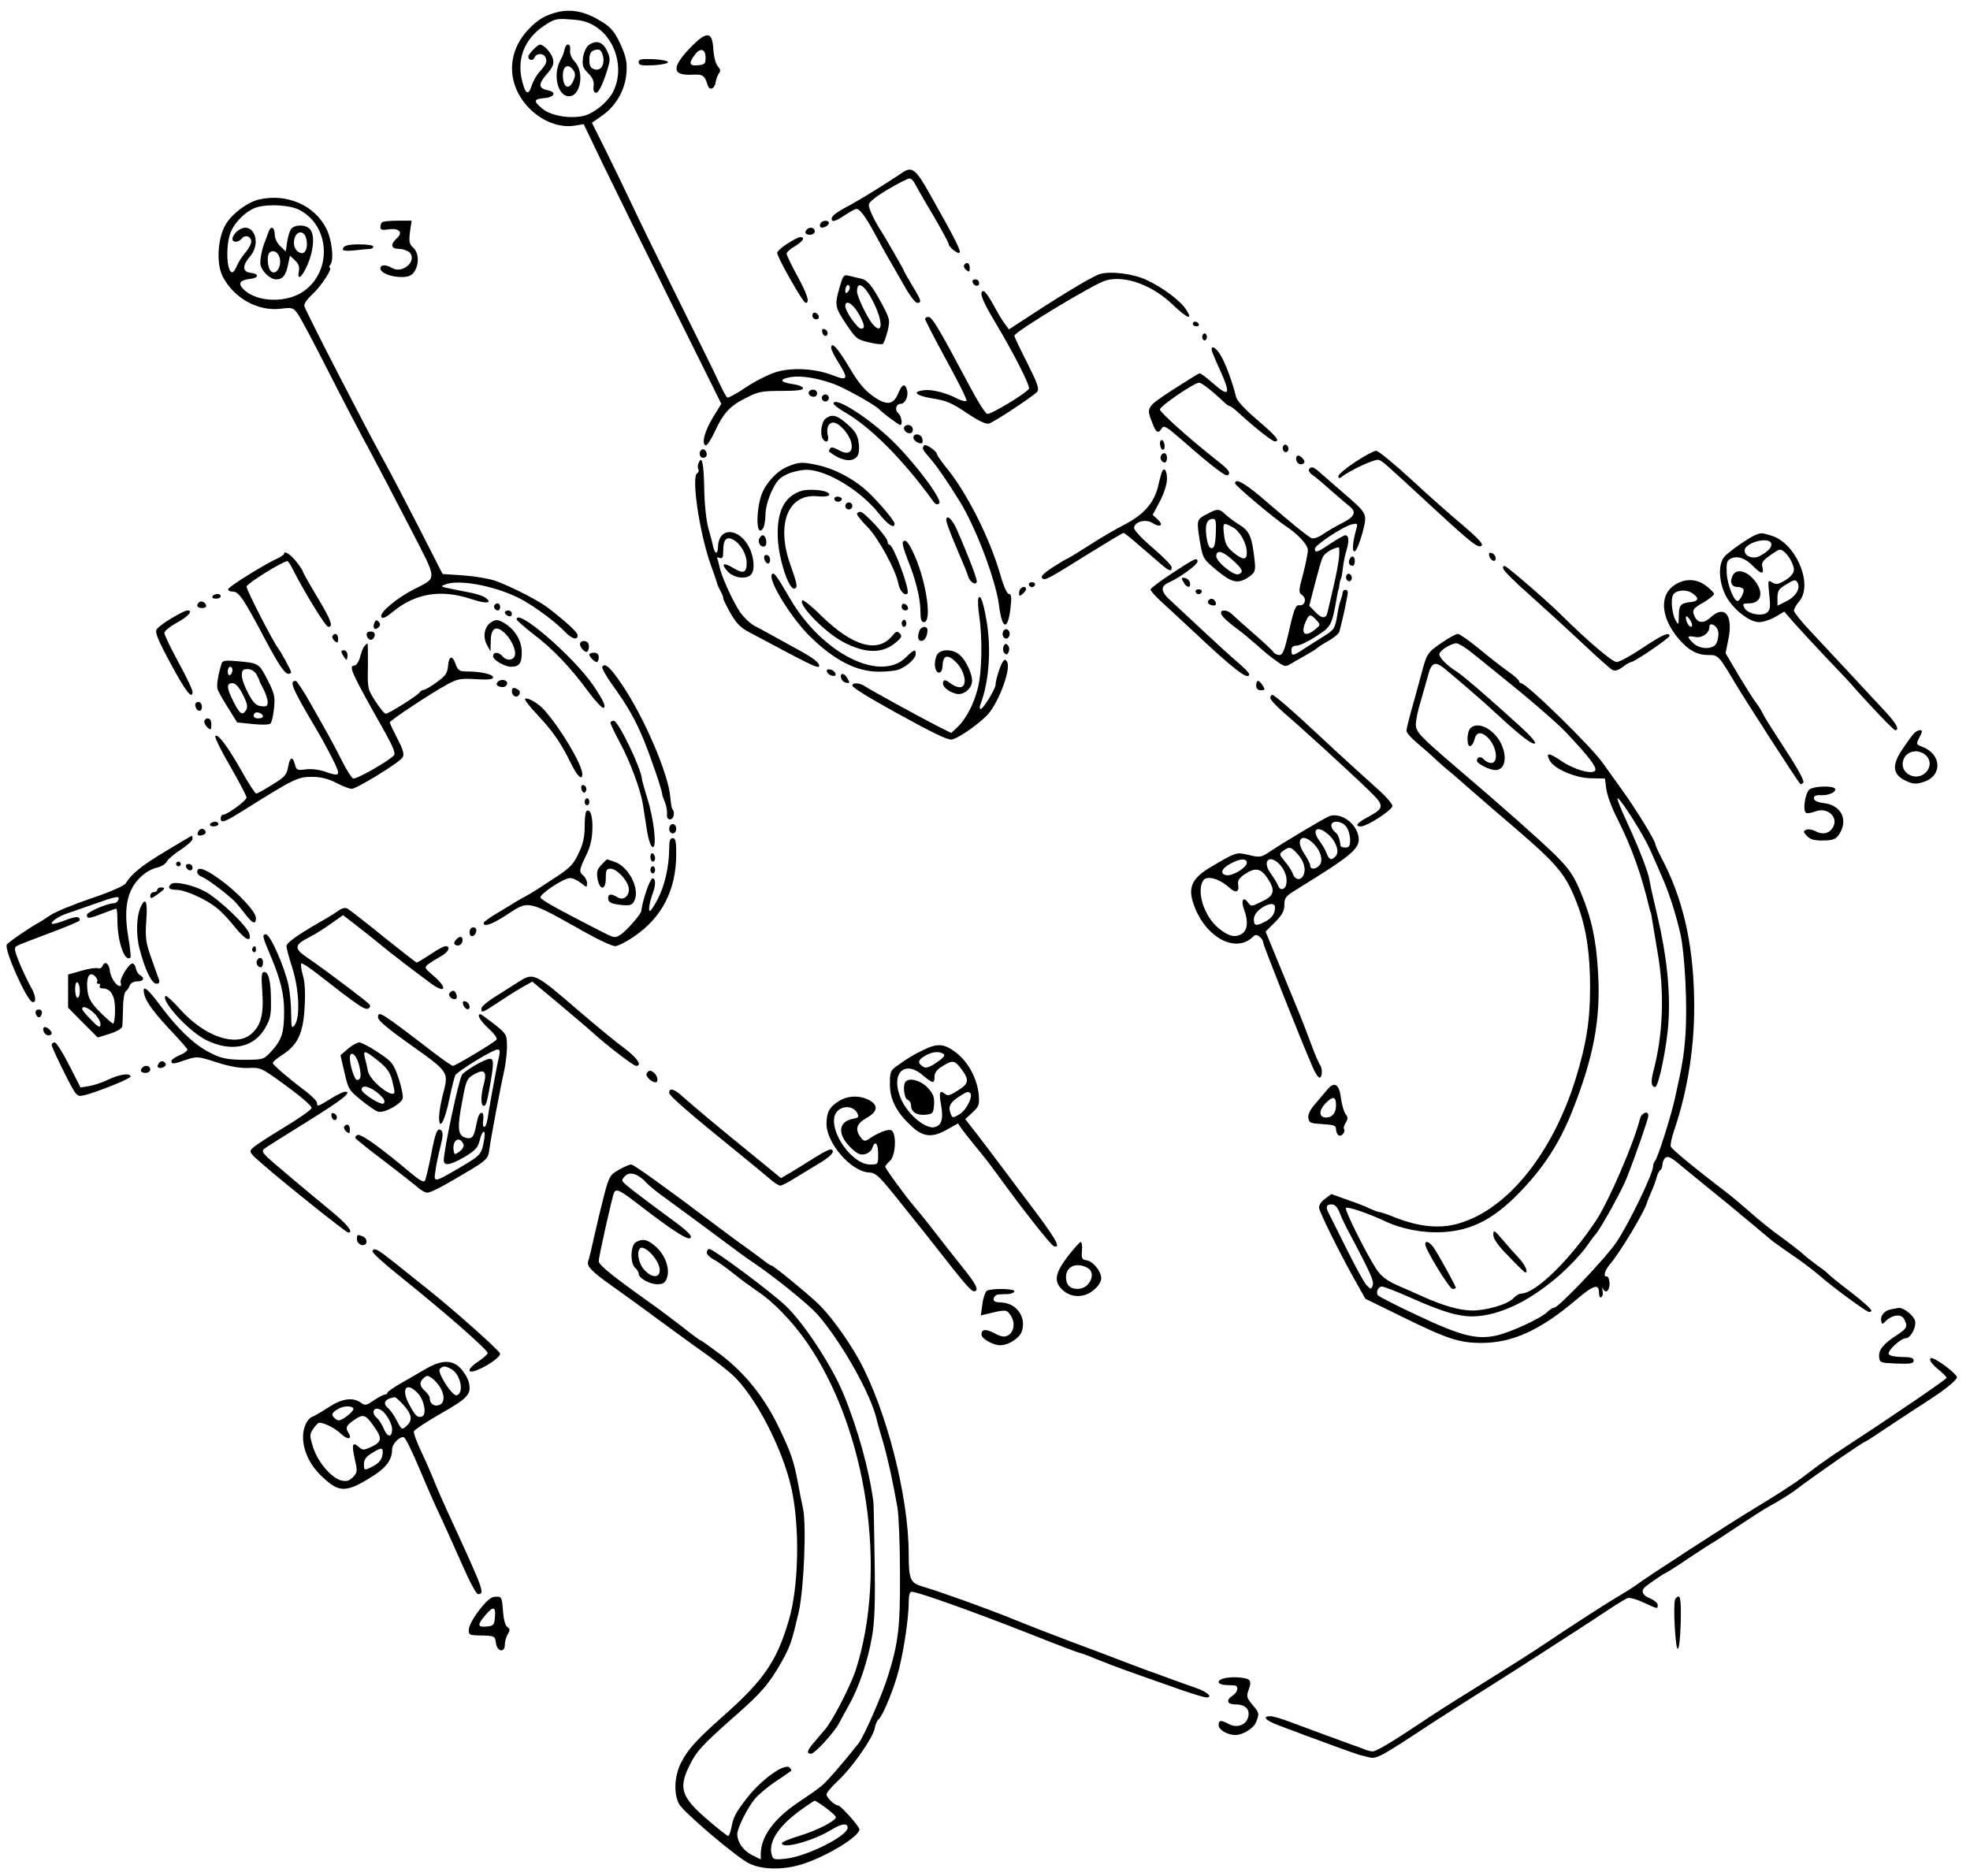 <?xml version="1.0" standalone="no"?>
<!DOCTYPE svg PUBLIC "-//W3C//DTD SVG 20010904//EN"
 "http://www.w3.org/TR/2001/REC-SVG-20010904/DTD/svg10.dtd">
<svg version="1.0" xmlns="http://www.w3.org/2000/svg"
 width="839pt" height="799pt" viewBox="0 0 839 799"
 preserveAspectRatio="xMidYMid meet">
<g transform="translate(0,799) scale(0.1,-0.1)"
fill="#000000" stroke="none">
<path d="M2377 7939 c-54 -13 -87 -32 -128 -76 -94 -100 -91 -240 9 -338 53
-53 129 -81 190 -70 l38 6 83 -173 c46 -95 178 -363 293 -595 l210 -423 -35
-57 c-36 -59 -50 -113 -32 -120 6 -2 23 24 38 56 37 81 65 112 134 146 52 27
68 30 151 30 63 0 92 3 92 11 0 7 -20 15 -45 18 -55 9 -58 21 -6 30 43 7 112
-4 181 -29 47 -17 178 -90 195 -109 14 -15 82 -66 89 -66 12 0 5 38 -8 50 -17
13 -10 40 10 40 19 0 34 33 27 58 -8 31 -21 27 -37 -12 -21 -51 -49 -55 -107
-14 -37 26 -63 57 -102 123 -50 84 -77 113 -77 83 0 -8 14 -35 30 -61 45 -71
41 -81 -22 -56 -75 29 -171 35 -240 15 -31 -9 -90 -38 -130 -65 -40 -27 -76
-47 -81 -44 -4 2 -21 34 -38 71 -17 37 -95 195 -173 352 -78 157 -168 341
-200 410 -33 69 -83 173 -112 231 l-53 106 44 31 c59 41 98 110 103 182 3 46
-1 67 -25 121 -25 53 -39 71 -79 96 -66 42 -126 56 -187 42z m164 -65 c81 -55
115 -173 75 -265 -21 -50 -89 -106 -137 -114 -61 -11 -136 4 -169 32 -39 32
-38 41 7 45 46 4 55 26 14 34 -39 8 -39 27 0 71 24 28 29 41 24 62 -6 25 -38
61 -56 61 -10 0 -49 -41 -49 -51 0 -16 20 -20 26 -5 8 21 40 21 48 0 7 -18 2
-29 -28 -62 -11 -13 -25 -37 -31 -55 -14 -45 -27 -40 -41 17 -24 94 9 179 91
235 47 31 54 33 116 28 52 -3 76 -11 110 -33z"/>
<path d="M2506 7797 c-9 -7 -20 -31 -23 -52 -4 -34 -1 -44 22 -67 19 -19 26
-35 23 -55 -2 -19 2 -28 11 -28 9 0 24 28 39 71 23 70 23 73 7 108 -19 39 -46
47 -79 23z m58 -33 c16 -42 -1 -79 -33 -69 -16 5 -21 14 -21 40 0 31 9 42 36
44 7 1 15 -6 18 -15z"/>
<path d="M2407 7788 c-2 -7 -5 -16 -6 -21 0 -4 -7 -20 -16 -37 -31 -61 -9
-150 38 -150 50 0 67 102 25 147 -14 15 -22 34 -20 49 4 25 -12 34 -21 12z
m37 -100 c7 -11 6 -24 -2 -42 -17 -37 -39 -33 -44 9 -6 52 21 71 46 33z"/>
<path d="M2941 7788 c-82 -85 -80 -121 8 -116 45 2 52 -3 65 -45 8 -25 30 -16
34 14 2 13 9 30 14 37 8 9 6 17 -5 30 -9 10 -17 40 -19 72 -4 77 -28 79 -97 8z
m64 -43 c0 -27 -4 -30 -32 -33 -37 -4 -41 8 -15 43 23 33 47 28 47 -10z"/>
<path d="M2720 7725 c0 -13 11 -15 63 -13 34 2 62 8 62 13 0 6 -28 11 -62 13
-52 2 -63 0 -63 -13z"/>
<path d="M3845 7256 c-71 -48 -173 -111 -222 -138 -69 -36 -88 -52 -79 -67 4
-6 23 1 50 20 24 16 48 29 53 29 15 0 37 -29 78 -104 21 -39 48 -88 61 -110
13 -23 43 -74 65 -113 22 -40 47 -73 55 -73 21 0 18 10 -21 74 -19 32 -35 60
-35 62 0 4 -83 148 -100 174 -26 40 -50 91 -50 107 0 12 29 35 81 66 44 26 86
47 92 47 7 0 17 -9 22 -20 6 -11 40 -72 78 -135 37 -63 67 -119 67 -124 0 -13
40 -45 47 -37 7 7 -26 71 -128 251 -58 104 -75 117 -114 91z"/>
<path d="M1102 7140 c-47 -11 -111 -58 -139 -103 -36 -58 -43 -168 -15 -224
48 -93 150 -150 248 -138 49 6 53 5 73 -23 11 -16 70 -126 129 -243 60 -118
139 -270 177 -339 37 -69 114 -217 172 -329 118 -229 117 -209 16 -261 -76
-39 -149 -101 -139 -118 5 -9 20 -2 50 23 96 78 203 96 331 54 65 -22 96 -19
62 5 -9 8 -45 19 -80 25 -118 23 -115 22 -92 31 62 26 233 -10 335 -68 62 -36
139 -94 174 -131 31 -33 56 -40 56 -17 0 12 -38 48 -122 114 -40 32 -155 91
-228 118 -25 9 -85 19 -135 23 l-90 6 -105 206 c-58 113 -124 239 -147 280
-71 128 -320 611 -336 653 -4 10 7 28 34 53 38 35 88 113 73 113 -4 0 -2 6 3
13 16 21 7 102 -16 151 -50 102 -170 154 -289 126z m173 -44 c138 -72 139
-279 3 -356 -77 -43 -195 -33 -244 21 -21 23 -11 36 31 41 38 4 39 22 3 26
-36 4 -37 30 -3 70 56 66 5 161 -57 105 -10 -9 -18 -22 -18 -30 0 -17 24 -17
40 1 14 18 40 10 40 -14 0 -9 -11 -30 -25 -46 -13 -15 -30 -41 -36 -56 -6 -15
-15 -28 -20 -28 -24 0 -29 117 -6 172 20 47 70 94 114 106 50 14 140 8 178
-12z"/>
<path d="M1240 7015 c-6 -8 -14 -33 -17 -55 l-6 -41 -23 22 c-14 13 -24 34
-24 51 0 31 -17 38 -26 11 -3 -10 -10 -27 -14 -38 -14 -33 -23 -79 -21 -100 4
-29 41 -65 67 -65 28 0 42 17 51 64 l8 37 21 -20 c15 -13 20 -27 17 -45 -9
-44 13 -29 37 27 26 60 31 126 11 150 -17 21 -64 22 -81 2z m64 -41 c9 -34 -2
-66 -21 -62 -24 5 -37 32 -29 61 9 36 42 36 50 1z m-115 -76 c16 -43 -18 -91
-40 -57 -10 17 -12 63 -2 72 13 14 34 6 42 -15z"/>
<path d="M1627 7043 c-4 -3 -7 -13 -7 -21 0 -11 8 -13 34 -9 46 7 64 -13 36
-38 -29 -26 -25 -45 9 -45 16 0 36 -7 45 -15 35 -36 -31 -94 -75 -66 -25 15
-49 14 -49 -2 0 -19 44 -37 90 -37 29 0 43 6 54 22 22 32 20 81 -4 103 -17 15
-19 26 -14 67 l7 48 -60 0 c-33 0 -63 -3 -66 -7z"/>
<path d="M3495 7039 c-4 -6 -4 -13 -1 -16 8 -8 36 5 36 17 0 13 -27 13 -35 -1z"/>
<path d="M3437 7013 c-13 -12 -7 -23 13 -23 11 0 20 7 20 15 0 15 -21 21 -33
8z"/>
<path d="M3353 6952 c-24 -15 -43 -33 -43 -39 0 -19 110 -213 121 -213 19 0 8
35 -36 116 -25 45 -45 88 -45 94 0 6 16 20 35 31 35 21 46 39 23 39 -7 0 -32
-13 -55 -28z"/>
<path d="M1473 6943 c-7 -2 -13 -9 -13 -15 0 -6 19 -8 53 -4 28 3 58 6 65 6 6
0 12 5 12 10 0 10 -94 13 -117 3z"/>
<path d="M4106 6861 c-3 -5 1 -14 9 -21 13 -10 15 -9 15 9 0 21 -14 28 -24 12z"/>
<path d="M4685 6823 c-26 -7 -144 -77 -279 -165 l-109 -71 -18 24 c-10 13 -32
50 -49 82 -17 31 -35 57 -41 57 -21 0 -6 -41 45 -125 82 -137 155 -280 148
-291 -15 -22 -166 -112 -178 -107 -8 3 -40 53 -71 112 -133 250 -163 301 -179
301 -8 0 -14 -4 -14 -9 0 -5 41 -84 91 -176 50 -91 89 -169 85 -172 -4 -4 -21
0 -39 9 -47 25 -108 40 -141 36 -54 -6 -37 -23 35 -35 58 -9 83 -19 146 -62
52 -35 83 -49 95 -45 25 8 189 117 205 135 10 12 2 35 -42 123 -30 59 -55 111
-55 116 0 16 343 224 391 236 83 22 198 -21 286 -106 59 -56 85 -66 56 -21
-24 39 -100 96 -171 129 -56 26 -151 38 -197 25z"/>
<path d="M3576 6767 c-22 -77 -21 -84 28 -158 41 -61 47 -66 96 -77 28 -7 55
-10 60 -7 4 3 13 27 20 54 11 48 11 51 -26 120 -41 76 -60 99 -90 105 -11 2
-31 7 -46 11 -25 6 -27 4 -42 -48z m35 -20 c-8 -8 -11 -7 -11 4 0 20 13 34 18
19 3 -7 -1 -17 -7 -23z m113 -53 c38 -79 34 -132 -6 -86 -23 25 -68 119 -68
140 0 52 36 26 74 -54z m-69 -37 c28 -49 31 -67 12 -67 -15 0 -67 74 -67 96 0
29 30 13 55 -29z"/>
<path d="M4142 6788 c6 -18 28 -21 28 -4 0 9 -7 16 -16 16 -9 0 -14 -5 -12
-12z"/>
<path d="M3460 6646 c0 -9 7 -16 16 -16 17 0 14 22 -4 28 -7 2 -12 -3 -12 -12z"/>
<path d="M5080 6610 c0 -5 7 -10 16 -10 8 0 12 5 9 10 -3 6 -10 10 -16 10 -5
0 -9 -4 -9 -10z"/>
<path d="M3502 6576 c1 -10 8 -17 13 -17 15 1 12 24 -3 29 -9 3 -13 -2 -10
-12z"/>
<path d="M5120 6555 c0 -8 5 -15 10 -15 6 0 10 7 10 15 0 8 -4 15 -10 15 -5 0
-10 -7 -10 -15z"/>
<path d="M5160 6501 c0 -5 13 -37 29 -72 56 -122 50 -136 -26 -69 -25 22 -49
40 -53 40 -5 0 -56 -32 -115 -70 -117 -77 -115 -74 -83 -152 12 -32 23 -35 36
-12 8 14 21 6 82 -47 139 -122 192 -161 200 -153 12 12 4 23 -55 69 -116 92
-235 199 -235 211 0 14 146 114 167 114 11 0 59 -38 105 -82 10 -10 21 -18 26
-18 4 0 23 -15 42 -33 65 -59 138 -117 149 -117 25 0 6 23 -74 91 -53 45 -88
83 -91 99 -14 59 -45 144 -65 176 -19 32 -39 45 -39 25z"/>
<path d="M3447 6324 c-9 -10 2 -24 19 -24 8 0 14 7 14 15 0 15 -21 21 -33 9z"/>
<path d="M3500 6295 c0 -8 7 -15 15 -15 8 0 15 7 15 15 0 8 -7 15 -15 15 -8 0
-15 -7 -15 -15z"/>
<path d="M3550 6271 c0 -5 21 -21 48 -37 110 -63 250 -204 374 -376 12 -17 19
-20 28 -12 16 16 -119 193 -217 283 -102 94 -233 174 -233 142z"/>
<path d="M3516 6207 c-17 -13 -25 -65 -12 -86 13 -21 28 -12 22 13 -8 32 2 56
23 56 25 0 70 -51 77 -88 8 -40 -16 -52 -56 -28 -20 11 -31 13 -35 5 -4 -5 -5
-12 -4 -13 52 -39 97 -47 119 -21 8 10 11 31 7 58 -4 33 -14 50 -48 80 -44 39
-65 45 -93 24z"/>
<path d="M3850 6166 c0 -17 27 -29 35 -16 4 6 3 15 0 20 -9 15 -35 12 -35 -4z"/>
<path d="M3890 6126 c0 -14 29 -31 38 -22 2 3 2 12 -1 21 -8 19 -37 20 -37 1z"/>
<path d="M4940 6101 c0 -11 5 -23 10 -26 6 -3 10 3 10 14 0 11 -4 23 -10 26
-5 3 -10 -3 -10 -14z"/>
<path d="M3936 6093 c-11 -11 -7 -19 24 -54 26 -29 76 -101 127 -184 69 -111
155 -338 168 -446 13 -103 38 -106 49 -6 5 44 3 57 -7 57 -8 0 -23 33 -37 83
-45 156 -144 352 -232 458 -21 26 -38 51 -38 55 -1 13 -46 44 -54 37z"/>
<path d="M5465 6090 c-4 -6 -3 -16 3 -22 6 -6 12 -6 17 2 4 6 3 16 -3 22 -6 6
-12 6 -17 -2z"/>
<path d="M2986 6073 c-12 -12 -6 -33 9 -33 8 0 15 6 15 14 0 17 -14 28 -24 19z"/>
<path d="M5773 6023 c-40 -26 -73 -54 -73 -61 0 -10 4 -11 13 -4 36 29 144 79
159 73 17 -6 18 -7 238 -210 165 -152 187 -168 201 -154 6 6 -21 35 -79 84
-49 41 -149 129 -222 197 -73 67 -140 122 -149 122 -9 0 -49 -21 -88 -47z"/>
<path d="M4945 6050 c-7 -12 2 -30 16 -30 5 0 9 9 9 20 0 21 -15 27 -25 10z"/>
<path d="M5520 6036 c0 -18 17 -29 30 -21 8 5 7 11 -1 21 -15 18 -29 18 -29 0z"/>
<path d="M2974 6015 c-3 -8 -3 -18 0 -24 4 -5 1 -13 -5 -17 -25 -15 9 -248 56
-384 15 -41 28 -79 29 -85 1 -5 8 -21 16 -35 7 -14 12 -26 10 -28 -1 -2 12
-30 30 -62 25 -44 43 -63 79 -82 25 -13 104 -55 175 -93 99 -52 127 -64 125
-50 -4 18 -32 37 -134 92 -27 15 -63 35 -80 44 -16 9 -45 25 -63 34 -18 10
-45 36 -61 59 -32 48 -80 155 -87 193 -3 15 -7 30 -10 35 -3 4 2 5 10 2 13 -5
16 1 16 27 0 51 13 66 43 50 31 -17 57 -62 57 -99 0 -42 -14 -47 -56 -22 -43
27 -56 19 -24 -15 26 -27 77 -34 98 -13 18 18 14 74 -7 116 -44 86 -131 88
-133 3 -1 -34 -13 -33 -21 1 -2 13 -12 49 -21 81 -9 35 -16 105 -17 173 -2
104 -10 138 -25 99z"/>
<path d="M3353 6002 c-46 -19 -96 -75 -112 -125 -24 -82 -18 -179 9 -137 5 8
10 34 10 58 0 26 11 66 26 99 21 44 34 59 68 74 22 10 59 18 81 18 84 0 229
-87 307 -185 39 -49 68 -68 68 -45 0 15 -86 114 -132 152 -57 47 -130 84 -196
98 -67 14 -78 14 -129 -7z"/>
<path d="M5575 5991 c-3 -5 3 -16 13 -23 11 -7 46 -36 78 -65 32 -28 69 -60
82 -70 31 -25 21 -45 -36 -73 -25 -13 -62 -34 -80 -47 -19 -13 -40 -19 -47
-15 -24 14 -78 58 -184 149 -95 83 -141 110 -141 84 0 -9 168 -150 216 -182
52 -34 94 -80 94 -102 0 -13 -9 -58 -20 -101 -20 -73 -20 -79 -4 -91 21 -15
11 -47 -13 -43 -14 2 -22 -15 -42 -104 -20 -88 -28 -108 -42 -108 -10 0 -22 6
-26 13 -4 7 -44 44 -88 82 -44 39 -86 76 -93 83 -16 14 -42 16 -42 2 0 -12 23
-35 71 -70 19 -14 54 -43 79 -65 25 -23 62 -54 84 -69 34 -25 41 -27 59 -16
11 7 41 24 66 38 25 14 48 28 51 32 3 3 24 17 47 30 24 13 45 31 47 39 11 37
36 153 36 167 0 17 -21 15 -22 -1 0 -6 -4 -19 -8 -31 -5 -11 -11 -38 -14 -60
-10 -61 -14 -67 -58 -94 -22 -14 -59 -37 -82 -52 -49 -33 -56 -34 -56 -8 0 14
7 20 23 20 12 0 50 18 83 40 65 42 66 44 89 175 2 11 4 21 5 23 2 1 3 10 4 20
1 9 4 22 7 27 3 6 6 25 8 44 2 19 8 52 15 75 13 43 11 66 -5 66 -5 0 -33 -16
-62 -35 -56 -38 -67 -42 -67 -22 0 15 119 94 156 103 25 6 27 5 21 -17 -17
-61 -20 -102 -7 -97 7 2 21 37 32 76 22 87 25 81 -87 178 -44 38 -89 77 -99
86 -22 20 -32 22 -41 9z m128 -373 c-2 -24 -13 -81 -24 -128 -11 -47 -22 -95
-25 -107 -6 -30 -25 -29 -54 2 l-24 25 24 93 c13 50 27 101 33 113 7 17 40 38
68 43 3 1 4 -18 2 -41z m-97 -269 c19 -21 18 -21 -5 -40 -44 -36 -64 -19 -39
36 14 30 19 31 44 4z"/>
<path d="M4946 5973 c-3 -10 -10 -36 -15 -59 -18 -68 -61 -116 -139 -157 -39
-20 -110 -61 -157 -92 -47 -30 -88 -55 -90 -55 -3 0 -30 -16 -61 -36 -37 -24
-53 -39 -46 -46 12 -12 18 -9 199 104 78 48 144 88 148 88 3 0 32 -22 63 -50
31 -27 73 -63 92 -79 39 -34 50 -38 50 -17 0 8 -36 44 -80 82 -44 37 -80 75
-80 85 0 26 49 40 77 22 33 -22 51 -11 24 14 l-22 20 31 58 c18 35 30 72 30
96 0 40 -15 53 -24 22z"/>
<path d="M3416 5900 c-77 -23 -110 -91 -103 -210 6 -90 48 -215 71 -207 14 5
12 17 -18 102 -62 173 -9 305 117 291 41 -4 62 4 40 17 -19 11 -81 14 -107 7z"/>
<path d="M3555 5870 c-8 -13 15 -24 27 -12 6 6 4 11 -6 15 -8 3 -18 2 -21 -3z"/>
<path d="M3600 5835 c0 -8 7 -15 15 -15 8 0 15 7 15 15 0 8 -7 15 -15 15 -8 0
-15 -7 -15 -15z"/>
<path d="M5138 5799 c-42 -22 -43 -23 -27 -120 12 -68 13 -70 73 -120 66 -54
91 -58 141 -22 20 16 23 24 18 68 -10 94 -21 122 -59 146 -20 12 -48 33 -62
45 -30 29 -36 29 -84 3z m40 -81 c-2 -48 -7 -63 -18 -63 -10 0 -17 16 -22 50
-7 51 2 75 29 75 11 0 13 -14 11 -62z m71 27 c31 -16 61 -69 61 -109 0 -33
-16 -33 -59 2 -26 23 -34 37 -38 75 -6 52 -4 53 36 32z m1 -141 c43 -39 48
-51 25 -60 -20 -8 -95 53 -95 77 0 29 26 23 70 -17z"/>
<path d="M3650 5800 c0 -5 20 -30 45 -55 47 -49 120 -183 131 -241 6 -31 27
-54 39 -42 12 12 -60 208 -77 208 -4 0 -8 6 -8 13 0 19 -99 127 -116 127 -8 0
-14 -4 -14 -10z"/>
<path d="M4030 5774 c0 -9 20 -62 44 -118 24 -55 47 -111 50 -123 8 -25 36
-39 36 -18 0 14 -44 127 -86 222 -20 44 -44 64 -44 37z"/>
<path d="M7480 5713 c-27 -10 -114 -70 -135 -93 -30 -33 -25 -115 9 -175 33
-55 98 -105 138 -105 16 0 47 10 68 22 l39 23 38 -44 c21 -24 81 -89 133 -144
52 -55 100 -105 105 -111 83 -95 189 -206 196 -206 20 0 7 26 -38 75 -84 91
-252 271 -323 347 -38 40 -69 79 -70 87 0 7 10 25 23 40 61 73 -16 251 -121
280 -40 12 -40 12 -62 4z m63 -37 c6 -15 -13 -36 -50 -55 -27 -14 -63 0 -63
24 0 33 102 61 113 31z m53 -34 c20 -14 44 -57 44 -78 0 -15 -12 -30 -36 -45
-31 -19 -40 -20 -56 -10 -19 12 -19 10 -13 -51 6 -52 4 -66 -9 -77 -22 -18
-83 -6 -96 19 -10 18 -7 20 18 20 57 0 66 52 19 104 -32 36 -72 44 -87 16 -15
-28 -6 -50 19 -50 11 0 22 -4 26 -10 6 -9 -15 -50 -25 -50 -16 0 -43 70 -46
116 -2 45 0 56 16 64 28 15 63 3 96 -31 34 -35 48 -37 40 -5 -5 19 1 28 32 50
40 28 42 29 58 18z m59 -133 c15 -23 -6 -59 -45 -79 l-40 -20 0 34 c0 28 6 38
33 54 38 24 44 25 52 11z"/>
<path d="M3233 5694 c-7 -18 11 -39 25 -30 12 7 4 46 -9 46 -6 0 -12 -7 -16
-16z"/>
<path d="M3845 5681 c-3 -6 6 -38 20 -73 35 -86 55 -167 55 -222 0 -34 4 -46
15 -46 35 0 11 169 -40 284 -25 56 -39 73 -50 57z"/>
<path d="M1210 5632 c0 -4 -12 -13 -27 -20 -52 -23 -207 -119 -211 -131 -2 -6
7 -11 20 -11 25 0 45 -29 138 -205 57 -107 83 -145 98 -145 6 0 12 3 12 6 0 8
-42 85 -56 104 -22 28 -134 247 -134 261 0 13 155 109 174 109 3 0 14 -16 23
-35 52 -102 140 -245 151 -245 23 0 12 29 -48 129 -33 55 -60 103 -60 106 0 4
-11 21 -26 40 -24 32 -54 52 -54 37z"/>
<path d="M6342 5623 c2 -9 9 -18 16 -21 18 -6 15 25 -4 32 -11 4 -14 1 -12
-11z"/>
<path d="M3257 5624 c-8 -8 3 -34 14 -34 11 0 12 27 0 34 -4 3 -11 3 -14 0z"/>
<path d="M5747 5606 c-6 -15 1 -26 15 -26 4 0 8 9 8 20 0 23 -15 27 -23 6z"/>
<path d="M4993 5549 c-51 -33 -93 -65 -93 -70 0 -5 21 -29 46 -52 26 -23 85
-79 133 -123 176 -166 241 -216 241 -185 0 5 -23 28 -51 52 -28 24 -93 83
-143 130 -50 47 -110 103 -133 124 -50 43 -54 67 -15 84 47 21 121 75 122 89
0 19 -10 15 -107 -49z"/>
<path d="M6402 5568 c1 -8 50 -57 108 -108 58 -52 158 -143 223 -204 65 -61
125 -115 133 -119 11 -6 25 -3 45 12 15 12 31 21 36 21 13 0 163 102 163 111
0 19 -29 6 -115 -51 -49 -33 -99 -60 -110 -60 -18 0 -122 88 -235 200 -57 57
-227 204 -241 209 -6 2 -9 -3 -7 -11z"/>
<path d="M3287 5543 c-16 -26 86 -191 167 -268 102 -99 196 -146 288 -146 35
0 75 4 88 10 36 15 70 47 70 65 0 23 -7 20 -41 -13 -109 -110 -357 15 -493
247 -60 103 -71 118 -79 105z"/>
<path d="M5735 5540 c-4 -6 -3 -16 3 -22 6 -6 12 -6 17 2 4 6 3 16 -3 22 -6 6
-12 6 -17 -2z"/>
<path d="M5040 5511 c13 -25 33 -28 28 -4 -2 10 -11 19 -21 21 -16 3 -17 1 -7
-17z"/>
<path d="M7133 5499 c-66 -42 -61 -135 12 -225 44 -53 81 -74 131 -74 43 0 43
-1 120 -130 46 -76 255 -401 271 -419 2 -3 8 0 13 5 6 6 -20 55 -75 139 -47
72 -91 141 -97 155 -7 14 -19 34 -28 45 -9 11 -42 63 -74 116 l-57 97 12 59
c21 103 -16 149 -76 93 -27 -25 -51 -25 -65 -1 -16 31 -13 38 35 65 25 15 45
31 45 36 0 5 -15 20 -33 34 -41 32 -90 33 -134 5z m86 -45 c18 -16 10 -26 -23
-29 -39 -5 -46 -13 -46 -58 -1 -41 -1 -42 -15 -17 -8 14 -14 44 -15 68 0 35 4
44 23 52 25 10 56 4 76 -16z m-14 -132 c-8 -8 -25 17 -25 38 0 9 6 6 16 -8 9
-13 13 -26 9 -30z m113 -24 c2 -15 -2 -36 -8 -48 -14 -27 -69 -27 -98 0 -29
28 -28 34 7 27 30 -6 61 16 61 42 0 25 35 6 38 -21z"/>
<path d="M4382 5499 c2 -6 8 -10 13 -10 5 0 11 4 13 10 2 6 -4 11 -13 11 -9 0
-15 -5 -13 -11z"/>
<path d="M4347 5483 c-4 -3 -7 -13 -7 -21 0 -12 3 -12 15 -2 8 7 15 16 15 21
0 11 -14 12 -23 2z"/>
<path d="M5092 5469 c2 -6 8 -10 13 -10 5 0 11 4 13 10 2 6 -4 11 -13 11 -9 0
-15 -5 -13 -11z"/>
<path d="M905 5450 c-3 -5 3 -10 14 -10 12 0 21 5 21 10 0 6 -6 10 -14 10 -8
0 -18 -4 -21 -10z"/>
<path d="M4167 5443 c-3 -5 -2 -38 3 -74 15 -99 12 -244 -6 -312 -17 -68 -51
-131 -88 -166 l-25 -23 -58 29 c-80 41 -284 153 -308 169 -22 16 -55 18 -55 4
0 -8 62 -47 185 -115 156 -86 216 -115 236 -115 23 0 118 65 157 108 47 53 99
195 81 223 -7 12 -11 11 -19 -1 -11 -16 -30 -78 -30 -97 0 -17 -53 -103 -63
-103 -5 0 -6 8 -2 18 38 98 48 243 25 367 -14 76 -24 103 -33 88z"/>
<path d="M3417 5433 c-19 -19 98 -138 175 -178 95 -50 168 -50 225 0 23 19 26
26 15 37 -11 11 -16 9 -30 -8 -62 -78 -168 -49 -303 82 -41 41 -79 71 -82 67z"/>
<path d="M5145 5430 c-3 -6 1 -13 10 -16 19 -8 30 0 20 15 -8 14 -22 14 -30 1z"/>
<path d="M847 5424 c-13 -13 -7 -24 14 -24 11 0 19 5 17 12 -5 14 -22 21 -31
12z"/>
<path d="M2107 5414 c-8 -8 1 -24 14 -24 5 0 9 7 9 15 0 15 -12 20 -23 9z"/>
<path d="M3840 5406 c0 -9 7 -16 16 -16 17 0 14 22 -4 28 -7 2 -12 -3 -12 -12z"/>
<path d="M731 5357 c-30 -17 -58 -39 -64 -48 -8 -12 6 -46 59 -144 64 -120 94
-158 94 -121 0 8 -27 65 -60 125 -33 61 -60 117 -60 125 0 8 23 27 52 43 50
27 73 53 46 53 -7 0 -37 -15 -67 -33z"/>
<path d="M2150 5381 c0 -5 7 -11 15 -15 9 -3 15 0 15 9 0 8 -7 15 -15 15 -8 0
-15 -4 -15 -9z"/>
<path d="M2200 5352 c0 -4 32 -32 70 -62 82 -61 161 -144 237 -248 30 -40 58
-70 64 -67 10 7 0 29 -44 95 -84 123 -327 333 -327 282z"/>
<path d="M1594 5336 c-8 -22 3 -33 18 -18 9 9 9 15 0 24 -9 9 -13 7 -18 -6z"/>
<path d="M2088 5337 c-26 -20 -32 -61 -14 -94 l15 -28 1 41 c0 55 19 71 52 44
31 -24 57 -76 51 -101 -6 -23 -36 -25 -53 -4 -16 19 -40 19 -40 0 0 -16 49
-45 77 -45 35 0 46 16 45 65 -1 49 -31 96 -76 122 -27 16 -37 15 -58 0z"/>
<path d="M3840 5335 c0 -8 5 -15 10 -15 6 0 10 7 10 15 0 8 -4 15 -10 15 -5 0
-10 -7 -10 -15z"/>
<path d="M3916 5304 c-10 -26 -7 -44 8 -44 14 0 26 21 26 46 0 19 -26 18 -34
-2z"/>
<path d="M4270 5290 c0 -11 7 -20 15 -20 8 0 15 9 15 20 0 11 -7 20 -15 20 -8
0 -15 -9 -15 -20z"/>
<path d="M1562 5283 c2 -10 10 -18 17 -18 8 0 15 8 17 18 1 11 -4 17 -18 17
-13 0 -18 -6 -16 -17z"/>
<path d="M1416 5281 c-3 -5 1 -14 9 -21 13 -10 15 -9 15 9 0 21 -14 28 -24 12z"/>
<path d="M6144 5255 c-66 -45 -67 -46 -93 -145 -13 -47 -31 -115 -42 -152 -10
-36 -19 -73 -19 -81 0 -8 19 -29 41 -48 23 -19 61 -52 84 -74 24 -22 49 -44
57 -50 7 -5 47 -40 88 -76 41 -36 123 -107 183 -158 196 -168 226 -205 276
-336 37 -99 53 -206 53 -350 0 -144 -16 -242 -62 -392 -103 -329 -303 -569
-516 -619 -79 -18 -166 -6 -269 37 -16 6 -38 14 -48 16 -10 1 -30 9 -45 16
-15 8 -57 24 -95 37 l-67 24 -28 -21 c-16 -12 -26 -28 -24 -39 5 -24 84 -184
147 -297 l50 -89 151 -74 c199 -98 249 -114 344 -114 131 0 250 54 403 184 73
62 97 70 97 30 0 -15 4 -23 10 -19 6 4 8 16 5 28 -2 12 -2 16 1 10 11 -25 29
-13 29 20 -1 18 -6 31 -12 30 -16 -3 -9 25 12 50 44 50 155 236 160 267 1 3 9
23 18 44 10 22 20 50 23 63 4 13 10 26 15 29 5 3 9 13 9 23 0 10 6 24 13 30
11 8 25 1 64 -32 28 -23 92 -76 143 -117 51 -41 98 -80 104 -85 6 -6 36 -30
66 -55 30 -25 61 -51 69 -58 7 -7 47 -35 87 -63 41 -27 96 -69 123 -92 53 -47
189 -147 208 -154 7 -3 13 0 13 5 0 6 -39 41 -87 78 -49 37 -92 72 -98 79 -5
6 -26 22 -45 35 -19 14 -49 37 -66 53 -18 15 -59 47 -91 70 -33 23 -89 68
-124 99 -36 32 -81 70 -101 85 -145 111 -237 187 -242 199 -3 7 3 37 13 66 61
179 91 375 86 573 -5 234 -50 423 -139 591 -14 27 -26 53 -26 58 0 15 -85 153
-145 236 -30 41 -65 91 -79 110 -47 68 -325 340 -348 340 -4 0 -8 4 -8 8 0 5
-21 24 -47 42 -27 19 -82 62 -124 97 -43 35 -83 63 -90 63 -8 0 -37 -16 -65
-35z m114 -37 c23 -18 80 -64 128 -103 126 -101 242 -201 283 -244 105 -111
138 -156 122 -166 -21 -12 -87 8 -139 42 -55 38 -71 39 -52 4 19 -36 107 -74
175 -76 l60 -1 6 -44 c3 -25 23 -81 46 -125 63 -126 103 -237 138 -385 2 -8 4
-15 5 -15 1 0 3 -11 5 -25 2 -14 13 -78 24 -144 31 -176 24 -355 -19 -515 -10
-40 -7 -61 9 -61 15 0 51 176 57 280 8 132 -8 282 -47 447 -17 71 -32 140 -34
154 -6 37 -45 137 -98 252 -25 53 -42 97 -38 97 12 0 110 -155 138 -218 14
-31 35 -79 47 -107 30 -65 62 -162 82 -250 20 -88 31 -311 22 -435 -7 -91 -13
-126 -45 -270 -18 -80 -73 -252 -84 -264 -5 -6 -9 -17 -9 -25 0 -30 -101 -240
-155 -321 -44 -66 -247 -280 -266 -280 -5 0 -19 -8 -30 -19 -31 -29 -158 -87
-218 -100 -83 -18 -152 0 -336 87 -88 41 -163 80 -167 85 -9 14 2 37 18 37 7
0 60 -20 116 -45 157 -70 228 -89 301 -80 107 12 224 73 343 177 39 35 86 85
105 111 19 27 39 54 45 60 21 24 110 184 131 237 36 90 93 254 93 268 0 24
-30 12 -36 -15 -26 -103 -131 -347 -186 -431 -110 -166 -256 -310 -319 -312
-9 0 -24 -9 -34 -20 -24 -26 -117 -53 -178 -52 -51 1 -119 20 -202 57 -27 12
-78 35 -113 50 -47 21 -69 38 -90 69 -44 67 -137 254 -130 261 7 7 95 -23 163
-55 74 -35 164 -53 250 -48 119 6 214 54 320 162 107 109 174 212 229 348 93
233 124 396 112 596 -8 139 -27 229 -74 342 -30 71 -47 97 -106 156 -62 61
-226 207 -414 367 -167 143 -182 159 -182 192 0 17 9 61 20 96 10 35 24 83 30
105 15 62 31 70 71 37 54 -44 170 -144 219 -190 108 -100 158 -138 168 -129 4
4 -21 33 -55 64 -127 116 -252 225 -280 242 -39 24 -73 58 -73 73 0 15 48 46
72 47 9 0 34 -15 56 -32z m-552 -2395 c8 -21 28 -63 45 -93 85 -161 102 -198
95 -215 -6 -18 -8 -18 -26 1 -10 10 -48 80 -85 154 -37 74 -71 143 -76 152
-14 27 -11 38 12 38 14 0 25 -11 35 -37z"/>
<path d="M6262 4888 c-16 -16 -16 -81 0 -76 7 3 15 15 18 29 8 35 34 34 64 -1
32 -39 37 -100 7 -100 -10 0 -24 7 -31 15 -12 15 -30 12 -30 -5 0 -13 54 -40
79 -40 43 0 53 61 19 122 -33 57 -96 86 -126 56z"/>
<path d="M6360 2730 c0 -17 20 -46 66 -92 36 -38 67 -68 70 -68 14 0 -1 33
-27 61 -18 19 -49 54 -70 79 -36 42 -39 43 -39 20z"/>
<path d="M6070 2690 c0 -22 103 -190 116 -190 8 0 14 2 14 5 0 8 -71 136 -92
168 -19 27 -38 36 -38 17z"/>
<path d="M2470 5246 c0 -7 7 -19 15 -26 12 -10 16 -9 21 3 3 9 3 21 -1 27 -9
15 -35 12 -35 -4z"/>
<path d="M1552 5238 c-6 -7 -14 -29 -19 -48 -5 -19 -16 -35 -24 -35 -26 -1
-14 -28 134 -290 31 -56 42 -84 35 -92 -18 -22 -161 -104 -174 -99 -7 3 -29
38 -49 78 -20 40 -46 89 -57 108 -11 19 -44 79 -75 133 -30 53 -59 97 -63 97
-30 0 -17 -30 89 -209 18 -30 48 -85 67 -123 37 -74 35 -78 -34 -54 -23 8 -57
12 -80 9 -36 -5 -40 -3 -46 21 -9 37 -22 32 -29 -11 -6 -33 -14 -43 -67 -75
-33 -21 -64 -38 -69 -38 -4 0 -33 43 -62 96 -60 106 -103 163 -112 148 -3 -5
26 -64 64 -129 38 -66 69 -125 69 -132 0 -13 -82 -73 -99 -73 -6 0 -11 -7 -11
-15 0 -24 15 -18 103 37 207 130 227 140 286 139 38 0 70 -8 104 -26 27 -14
56 -25 65 -25 22 1 203 112 216 133 9 13 4 31 -21 80 -18 35 -33 66 -33 70 0
8 178 126 245 162 44 24 58 26 123 22 52 -3 72 -1 72 8 0 13 -52 25 -112 25
-31 0 -37 4 -47 30 -14 41 -29 38 -33 -7 -2 -30 -11 -42 -48 -69 -25 -18 -50
-33 -57 -33 -6 -1 -13 -5 -15 -9 -4 -11 -132 -92 -145 -92 -6 0 -25 24 -44 53
-33 51 -34 54 -32 150 0 53 0 97 -2 97 -1 0 -7 -6 -13 -12z"/>
<path d="M4274 5236 c-4 -10 -2 -22 4 -28 8 -8 13 -7 18 6 4 10 2 22 -4 28 -8
8 -13 7 -18 -6z"/>
<path d="M1460 5200 c6 -11 13 -20 15 -20 3 0 5 9 5 20 0 11 -7 20 -15 20 -13
0 -14 -4 -5 -20z"/>
<path d="M3990 5200 c-6 -12 -10 -33 -8 -48 4 -36 31 -36 32 0 2 47 20 53 54
21 38 -34 54 -99 27 -109 -10 -4 -28 2 -45 14 -22 17 -29 18 -33 8 -7 -18 20
-42 55 -51 31 -8 68 22 68 55 0 31 -25 85 -51 109 -30 28 -84 28 -99 1z"/>
<path d="M2510 5202 c0 -10 22 -32 32 -32 4 0 8 9 8 20 0 13 -7 20 -20 20 -11
0 -20 -4 -20 -8z"/>
<path d="M945 5167 c-16 -48 -24 -98 -18 -113 3 -11 24 -47 45 -80 l38 -61 67
-7 c36 -4 70 -3 75 2 5 5 12 34 15 65 5 50 2 63 -28 122 -36 70 -37 71 -132
79 -41 4 -59 2 -62 -7z m45 -31 c0 -8 -4 -18 -10 -21 -5 -3 -10 3 -10 14 0 12
5 21 10 21 6 0 10 -6 10 -14z m102 -18 c7 -13 13 -25 13 -28 0 -3 9 -19 18
-37 9 -18 17 -42 17 -53 0 -17 -5 -21 -27 -18 -22 2 -34 14 -55 53 -15 28 -28
62 -28 78 0 22 4 27 25 27 15 0 29 -9 37 -22z m-58 -86 c18 -35 22 -52 15 -65
-16 -27 -27 -20 -54 33 -30 60 -32 80 -5 80 13 0 27 -15 44 -48z m86 -93 c0
-5 -9 -9 -20 -9 -19 0 -26 11 -14 23 8 8 34 -3 34 -14z"/>
<path d="M2565 5150 c-3 -5 16 -40 43 -77 66 -92 96 -145 133 -233 29 -71 79
-216 79 -232 0 -4 5 -19 12 -35 6 -15 10 -38 9 -50 -2 -15 3 -23 13 -23 15 0
22 30 10 43 -3 3 -7 25 -9 49 -7 100 -113 346 -208 485 -48 71 -71 91 -82 73z"/>
<path d="M3522 5128 c3 -7 13 -15 22 -16 12 -3 17 1 14 10 -3 7 -13 15 -22 16
-12 3 -17 -1 -14 -10z"/>
<path d="M3582 5103 c2 -10 11 -19 21 -21 16 -3 17 -1 7 17 -13 25 -33 28 -28
4z"/>
<path d="M2120 5086 c-8 -10 -6 -15 6 -20 17 -7 34 0 34 14 0 15 -28 19 -40 6z"/>
<path d="M5350 5070 c0 -13 7 -20 20 -20 18 0 19 2 8 20 -7 11 -16 20 -20 20
-5 0 -8 -9 -8 -20z"/>
<path d="M2180 5046 c0 -21 21 -31 31 -15 5 8 3 17 -4 21 -18 12 -27 10 -27
-6z"/>
<path d="M5410 5017 c0 -7 26 -35 58 -63 76 -65 282 -253 359 -328 71 -68 71
-77 -1 -116 -47 -25 -58 -40 -30 -40 26 0 134 70 134 87 0 9 -26 39 -57 67
-59 53 -171 154 -258 236 -114 107 -188 170 -196 170 -5 0 -9 -6 -9 -13z"/>
<path d="M2236 5013 c-3 -3 21 -35 55 -70 66 -71 98 -118 141 -205 26 -54 48
-75 48 -45 0 40 -95 199 -164 275 -25 27 -71 54 -80 45z"/>
<path d="M832 4983 c5 -25 28 -28 28 -4 0 12 -6 21 -16 21 -9 0 -14 -7 -12
-17z"/>
<path d="M870 4916 c0 -7 7 -19 15 -26 13 -11 15 -8 15 14 0 16 -5 26 -15 26
-8 0 -15 -6 -15 -14z"/>
<path d="M2600 4911 c0 -5 18 -43 40 -84 42 -77 86 -196 97 -257 3 -19 11 -68
17 -109 7 -46 17 -76 25 -79 20 -7 6 120 -22 207 -11 36 -22 74 -23 83 -4 47
-101 248 -120 248 -8 0 -14 -4 -14 -9z"/>
<path d="M8148 4863 c-8 -10 -29 -39 -47 -66 -44 -65 -41 -105 12 -131 33 -16
45 -17 78 -7 82 25 80 118 -4 150 -27 11 -27 11 -12 41 13 24 13 30 2 30 -8 0
-21 -8 -29 -17z m57 -93 c39 -43 -15 -107 -70 -82 -54 25 -35 102 25 102 15 0
35 -9 45 -20z"/>
<path d="M2477 4643 c-3 -5 -2 -15 2 -22 7 -10 10 -10 16 -1 4 6 3 16 -3 22
-5 5 -12 6 -15 1z"/>
<path d="M7707 4628 c-20 -16 -31 -95 -14 -101 6 -2 24 1 39 7 54 20 103 -29
71 -73 -16 -23 -44 -27 -74 -10 -12 6 -28 8 -36 5 -14 -6 -14 -9 2 -26 13 -15
31 -20 64 -20 52 0 63 6 80 37 30 58 -1 113 -70 122 -30 4 -44 11 -44 21 0 10
9 14 29 13 34 -2 69 14 61 28 -9 13 -88 11 -108 -3z"/>
<path d="M2490 4575 c0 -8 5 -15 10 -15 6 0 10 7 10 15 0 8 -4 15 -10 15 -5 0
-10 -7 -10 -15z"/>
<path d="M2497 4534 c-4 -4 -7 -34 -7 -66 0 -43 -7 -74 -26 -113 -22 -47 -36
-62 -107 -108 -45 -30 -95 -62 -112 -71 -16 -9 -37 -20 -45 -25 -8 -6 -43 -26
-77 -47 -35 -20 -63 -41 -63 -45 0 -19 33 -7 93 31 102 67 86 71 348 -76 54
-30 107 -54 119 -54 11 0 47 18 79 40 120 81 181 199 181 353 0 53 -3 67 -15
67 -11 0 -15 -11 -15 -42 0 -75 -18 -158 -47 -214 -15 -30 -31 -54 -35 -54 -8
0 -2 36 13 78 13 34 11 64 -3 60 -11 -4 -42 -94 -47 -139 -2 -14 -64 -85 -88
-100 -24 -16 -27 -15 -91 18 -183 94 -246 129 -250 140 -4 15 99 83 126 83 11
0 31 -9 46 -21 25 -20 26 -20 26 -1 0 11 -7 25 -15 32 -20 17 -19 24 11 86 18
36 26 71 27 113 2 56 -10 90 -26 75z"/>
<path d="M5660 4513 c-19 -7 -201 -116 -253 -151 -35 -24 -41 -25 -88 -14 -53
13 -53 13 -154 -46 -94 -54 -111 -95 -74 -183 52 -126 171 -186 241 -123 14
14 20 14 33 4 8 -7 15 -18 15 -25 0 -11 159 -412 209 -527 11 -27 25 -48 31
-48 12 0 13 42 1 55 -4 6 -21 44 -36 85 -15 41 -36 95 -46 120 -10 25 -48 116
-84 204 l-65 158 40 40 c31 31 40 48 40 74 0 31 6 38 61 71 238 147 267 173
253 227 -14 56 -79 97 -124 79z m74 -45 c9 -12 16 -37 16 -55 0 -26 -4 -33
-20 -33 -11 0 -20 3 -21 8 -3 30 -10 48 -23 58 -9 6 -16 19 -16 28 0 24 46 20
64 -6z m-82 -28 c35 -27 54 -75 38 -95 -18 -21 -29 -19 -40 10 -5 14 -19 38
-31 54 -34 46 -11 67 33 31z m-57 -44 c30 -30 41 -71 25 -91 -16 -19 -40 -20
-40 -1 0 7 -12 30 -26 51 -40 60 -9 91 41 41z m-71 -41 c30 -32 40 -69 26 -95
-12 -23 -37 -17 -45 11 -4 10 -18 33 -33 50 -25 30 -25 32 -7 45 26 19 32 18
59 -11z m-214 -40 c0 -20 -59 -56 -85 -53 -31 4 -24 29 15 49 42 23 70 24 70
4z m140 -7 c23 -25 34 -57 28 -84 -4 -24 -27 -29 -34 -7 -4 10 -18 33 -31 51
-40 53 -8 87 37 40z m-53 -57 c36 -53 31 -76 -23 -101 -44 -22 -46 -22 -59 -4
-20 28 -31 9 -17 -29 20 -54 15 -92 -12 -106 -28 -16 -56 -8 -97 26 -61 51
-94 155 -65 202 15 24 69 9 113 -31 26 -24 42 -17 36 14 -3 17 5 29 29 45 44
29 67 25 95 -16z m33 -125 c0 -28 -13 -47 -41 -61 -39 -21 -49 -19 -49 9 0 15
11 32 28 45 32 24 62 27 62 7z"/>
<path d="M895 4480 c-3 -5 3 -10 14 -10 12 0 21 5 21 10 0 6 -6 10 -14 10 -8
0 -18 -4 -21 -10z"/>
<path d="M2850 4460 c0 -11 7 -20 15 -20 8 0 15 9 15 20 0 11 -7 20 -15 20 -8
0 -15 -9 -15 -20z"/>
<path d="M845 4449 c-10 -15 1 -23 20 -15 9 3 13 10 10 16 -8 13 -22 13 -30
-1z"/>
<path d="M705 4364 c-102 -61 -145 -96 -170 -137 -6 -10 -68 -37 -145 -63 -74
-25 -153 -57 -175 -72 -22 -15 -44 -29 -50 -32 -27 -13 -131 -84 -136 -93 -13
-19 84 -238 109 -245 18 -5 15 28 -6 63 -10 17 -31 61 -47 98 -23 56 -26 70
-15 77 8 5 72 30 142 56 70 26 128 50 128 54 0 18 -16 18 -63 0 -28 -11 -53
-17 -56 -15 -7 8 30 33 64 44 17 6 68 24 115 40 95 34 112 37 104 18 -3 -8
-11 -14 -18 -14 -28 0 -116 -38 -116 -50 0 -18 10 -16 70 7 28 11 53 20 55 20
3 0 5 -22 5 -49 0 -93 32 -183 56 -159 2 3 -2 43 -10 89 -22 132 -2 212 70
268 14 11 38 23 55 26 16 4 34 15 39 25 5 10 32 33 60 51 27 18 50 38 50 46 0
7 -1 13 -3 13 -2 0 -52 -30 -112 -66z"/>
<path d="M2770 4341 c0 -12 5 -21 10 -21 6 0 10 6 10 14 0 8 -4 18 -10 21 -5
3 -10 -3 -10 -14z"/>
<path d="M2561 4306 c-18 -19 -21 -30 -16 -60 10 -51 35 -48 35 4 0 34 3 40
20 40 25 0 68 -44 77 -78 8 -34 -20 -61 -47 -44 -26 16 -40 15 -40 -2 0 -20
12 -26 60 -31 33 -3 42 0 51 17 26 49 -22 146 -83 167 -17 6 -32 11 -33 11 -1
0 -12 -11 -24 -24z"/>
<path d="M750 4310 c0 -5 5 -10 10 -10 6 0 10 5 10 10 0 6 -4 10 -10 10 -5 0
-10 -4 -10 -10z"/>
<path d="M792 4298 c6 -18 28 -21 28 -4 0 9 -7 16 -16 16 -9 0 -14 -5 -12 -12z"/>
<path d="M2770 4285 c0 -8 5 -15 10 -15 6 0 10 7 10 15 0 8 -4 15 -10 15 -5 0
-10 -7 -10 -15z"/>
<path d="M840 4276 c0 -8 9 -17 20 -21 19 -6 106 -71 139 -104 9 -9 29 -33 45
-54 32 -42 46 -47 46 -17 0 27 -79 111 -156 166 -63 45 -94 55 -94 30z"/>
<path d="M728 4224 c-16 -15 -7 -24 22 -24 40 0 134 -43 179 -82 20 -17 53
-53 74 -80 41 -51 69 -64 59 -26 -8 33 -130 149 -189 181 -52 28 -132 45 -145
31z"/>
<path d="M670 4200 c0 -5 -7 -10 -15 -10 -8 0 -15 -7 -15 -16 0 -13 5 -12 30
6 34 24 37 30 15 30 -8 0 -15 -4 -15 -10z"/>
<path d="M602 4133 c-21 -39 -24 -121 -8 -183 23 -90 52 -150 72 -150 11 0 15
5 11 18 -4 9 -18 51 -33 92 -23 66 -26 85 -21 158 6 79 -2 102 -21 65z"/>
<path d="M1440 4110 c-14 -10 -48 -31 -75 -46 -99 -57 -144 -89 -145 -104 0
-8 11 -50 25 -93 29 -91 34 -211 10 -243 -13 -17 -14 -13 -15 48 0 37 -5 91
-11 120 -16 77 -78 218 -96 218 -18 0 -16 -8 23 -100 39 -93 54 -156 54 -226
0 -91 -9 -120 -49 -166 -37 -41 -38 -41 -107 -42 -88 -1 -118 6 -174 38 -61
34 -127 99 -195 190 -59 80 -82 96 -70 49 7 -32 47 -84 125 -166 30 -32 56
-62 58 -67 2 -5 -13 -16 -32 -24 -20 -8 -36 -20 -36 -25 0 -15 8 -14 63 5 46
15 50 15 130 -11 55 -18 99 -25 135 -24 52 3 56 1 162 -77 61 -44 108 -85 107
-93 -1 -8 -54 -45 -117 -83 -63 -38 -123 -77 -133 -87 -18 -17 -16 -20 45 -73
92 -80 352 -288 361 -288 26 0 -6 38 -90 106 -53 44 -139 115 -190 159 -87 73
-93 81 -76 93 10 8 92 59 182 115 151 94 193 127 160 127 -6 0 -34 -13 -61
-30 -55 -34 -58 -35 -58 -17 0 7 -24 31 -52 52 -62 46 -132 106 -136 116 -2 5
15 19 37 34 68 42 92 92 98 201 4 61 2 109 -7 139 -7 25 -10 48 -7 51 3 3 30
-14 61 -38 188 -147 211 -162 226 -153 6 3 8 11 4 16 -6 10 -189 148 -264 199
-60 41 -59 55 13 91 21 11 61 36 88 56 l50 35 62 -48 c34 -26 78 -62 98 -78
38 -32 141 -111 216 -166 60 -44 70 -19 12 31 -43 37 -43 38 -24 53 11 8 35
23 53 33 32 17 44 43 19 43 -7 0 -36 -16 -64 -35 -29 -19 -55 -35 -58 -35 -3
0 -67 50 -143 111 -75 61 -144 114 -152 119 -10 5 -24 2 -40 -10z"/>
<path d="M2000 4019 c0 -24 23 -21 28 4 2 10 -3 17 -12 17 -10 0 -16 -9 -16
-21z"/>
<path d="M1941 3986 c-8 -10 -9 -16 -1 -21 13 -8 30 3 30 21 0 18 -14 18 -29
0z"/>
<path d="M1075 3951 c-3 -5 -1 -12 5 -16 5 -3 10 1 10 9 0 18 -6 21 -15 7z"/>
<path d="M1095 3900 c-7 -12 2 -30 16 -30 5 0 9 9 9 20 0 21 -15 27 -25 10z"/>
<path d="M437 3876 c-4 -9 -13 -13 -20 -10 -8 3 -40 -2 -71 -11 l-56 -16 0
-71 0 -70 63 -64 63 -63 52 16 c32 10 52 23 53 32 1 9 2 44 3 79 0 34 6 66 12
70 6 4 13 15 17 25 4 10 17 17 32 17 27 0 33 14 11 27 -8 4 -15 17 -17 27 -2
11 -8 21 -14 22 -14 4 -57 -66 -51 -82 3 -8 2 -14 -3 -14 -16 0 -39 35 -43 64
-3 33 -22 45 -31 22z m-28 -49 c6 -8 8 -17 4 -20 -3 -4 -1 -7 6 -7 7 0 9 -4 6
-10 -3 -5 2 -10 11 -10 36 0 54 -30 54 -92 0 -32 -4 -58 -8 -58 -4 0 -29 22
-56 49 -37 37 -49 58 -53 89 -8 62 9 91 36 59z m-69 -58 c0 -16 -4 -29 -10
-29 -5 0 -10 16 -10 36 0 21 4 33 10 29 6 -3 10 -19 10 -36z m64 -98 c15 -16
26 -37 24 -46 -2 -14 -10 -10 -40 21 -21 21 -38 42 -38 46 0 17 28 6 54 -21z"/>
<path d="M1117 3767 c7 -99 -6 -146 -48 -182 -66 -55 -197 -10 -300 104 -32
36 -61 62 -64 59 -21 -21 99 -151 173 -188 105 -52 202 -33 250 49 23 39 27
57 26 116 0 85 -10 125 -29 125 -11 0 -13 -15 -8 -83z"/>
<path d="M2199 3802 c-24 -16 -68 -43 -96 -61 -29 -18 -53 -39 -53 -47 0 -20
3 -19 68 24 31 21 78 51 103 65 l46 26 114 -95 c63 -53 128 -108 144 -123 62
-56 173 -141 184 -141 27 0 6 33 -46 72 -32 23 -118 94 -193 158 -200 172
-196 170 -271 122z"/>
<path d="M1914 3759 c-7 -12 15 -31 28 -23 9 6 -1 34 -12 34 -5 0 -12 -5 -16
-11z"/>
<path d="M1972 3713 c2 -9 9 -18 16 -21 18 -6 15 25 -4 32 -11 4 -14 1 -12
-11z"/>
<path d="M152 3674 c4 -21 22 -23 26 -1 2 10 -3 17 -13 17 -10 0 -15 -6 -13
-16z"/>
<path d="M1610 3656 c0 -12 40 -46 124 -106 183 -130 178 -123 151 -227 -8
-31 -15 -73 -15 -92 0 -61 25 -16 44 79 10 47 21 92 25 100 9 17 159 109 180
110 9 0 11 -7 8 -22 -7 -27 -37 -190 -44 -233 -8 -56 -13 -75 -21 -75 -5 0 -7
14 -4 30 2 17 0 30 -6 30 -11 0 -16 -12 -27 -67 -8 -38 -18 -47 -45 -38 -30
10 -33 42 -12 151 17 93 20 100 51 118 43 25 56 12 42 -40 -14 -49 -14 -94 -1
-94 10 0 14 12 30 104 13 79 13 96 -4 96 -19 0 -100 -46 -118 -67 -13 -16 -78
-321 -78 -365 0 -26 28 -21 90 15 45 27 56 40 63 70 10 43 26 50 20 10 -11
-69 -13 -72 -96 -121 -122 -72 -121 -71 -112 -17 3 26 13 71 21 102 10 40 12
59 4 67 -17 17 -26 -6 -45 -108 -10 -50 -21 -97 -25 -104 -5 -10 -21 -1 -61
32 -125 106 -211 167 -225 162 -9 -3 -13 -10 -10 -14 3 -5 58 -49 123 -98 64
-49 128 -99 142 -111 13 -13 32 -23 42 -23 10 0 58 23 106 52 153 89 151 87
158 138 6 45 45 252 65 343 5 27 10 70 9 95 0 45 -3 49 -54 90 -30 23 -56 42
-59 42 -17 0 -1 -28 36 -62 25 -23 38 -42 32 -47 -16 -16 -175 -111 -185 -111
-5 0 -51 32 -101 71 -210 161 -218 165 -218 135z m364 -541 c3 -8 -5 -21 -17
-30 -21 -15 -22 -14 -25 5 -7 45 27 64 42 25z"/>
<path d="M187 3614 c-9 -10 4 -34 19 -34 8 0 14 4 14 9 0 12 -26 32 -33 25z"/>
<path d="M220 3539 c0 -6 24 -58 53 -116 48 -96 54 -104 77 -100 48 9 207 72
206 82 -2 16 -48 9 -96 -14 -25 -12 -61 -24 -81 -27 l-36 -6 -49 96 c-27 53
-54 96 -61 96 -7 0 -13 -5 -13 -11z"/>
<path d="M1482 3523 l-32 -28 17 -73 c16 -70 19 -76 70 -117 29 -24 62 -47 73
-50 24 -8 97 31 105 56 3 9 -5 48 -17 85 -22 64 -27 71 -87 111 -36 24 -72 43
-81 43 -9 0 -30 -12 -48 -27z m127 -50 c36 -29 51 -48 60 -81 6 -23 11 -47 11
-52 0 -36 -105 45 -113 88 -3 17 -9 41 -13 56 -8 34 -1 33 55 -11z m-80 -19
c11 -44 9 -64 -9 -64 -10 0 -30 63 -30 93 0 36 28 16 39 -29z m98 -137 c11
-11 13 -21 7 -27 -10 -10 -94 43 -94 59 0 27 51 8 87 -32z"/>
<path d="M3935 3519 c-44 -21 -64 -33 -112 -67 -31 -21 -33 -27 -33 -81 0 -64
28 -119 91 -177 50 -47 88 -51 149 -17 l50 28 14 -21 c8 -11 31 -41 51 -65 57
-70 58 -71 108 -139 105 -145 223 -294 235 -298 34 -11 9 33 -113 193 -25 33
-72 96 -105 140 -33 44 -82 109 -109 144 l-50 64 31 29 c28 26 30 33 26 78 -7
67 -45 138 -97 177 -49 38 -78 40 -136 12z m83 -18 c9 -5 1 -16 -28 -36 -32
-22 -46 -26 -58 -19 -25 16 -24 28 6 46 30 18 60 22 80 9z m76 -64 c35 -46 33
-63 -15 -92 -32 -21 -43 -24 -55 -14 -22 18 -26 6 -16 -48 10 -57 3 -84 -24
-93 -38 -14 -119 52 -148 122 -44 105 15 166 94 98 43 -36 50 -37 50 -6 0 16
10 31 33 44 44 28 52 27 81 -11z m38 -103 c13 -13 -16 -72 -44 -89 -32 -19
-33 -19 -42 10 -7 25 3 41 40 65 32 21 38 22 46 14z"/>
<path d="M3857 3383 c-13 -13 -7 -71 8 -77 8 -3 15 -14 15 -24 0 -28 24 -44
62 -40 31 3 33 6 36 43 2 33 -3 46 -28 73 -29 30 -76 43 -93 25z"/>
<path d="M675 3459 c-10 -15 1 -23 20 -15 9 3 13 10 10 16 -8 13 -22 13 -30
-1z"/>
<path d="M607 3443 c-13 -12 -7 -23 13 -23 11 0 20 7 20 15 0 15 -21 21 -33 8z"/>
<path d="M2754 3418 c-7 -10 20 -38 38 -38 12 0 10 24 -4 38 -15 15 -25 15
-34 0z"/>
<path d="M5653 3349 c-10 -12 -33 -39 -51 -60 -22 -25 -32 -46 -30 -61 3 -21
9 -23 61 -26 48 -3 57 -6 57 -22 0 -10 5 -22 11 -26 12 -7 31 15 23 28 -3 4 1
16 8 27 9 15 9 23 -1 35 -7 9 -16 39 -20 68 -7 60 -28 74 -58 37z m37 -68 c0
-31 -16 -51 -42 -51 -31 0 -33 29 -3 60 32 33 45 31 45 -9z"/>
<path d="M2850 3335 c0 -13 85 -86 329 -284 36 -29 81 -67 99 -82 18 -16 38
-29 45 -29 7 0 36 15 64 33 29 17 75 46 102 62 50 30 68 50 52 59 -4 3 -32
-10 -62 -29 -30 -19 -76 -47 -103 -64 l-50 -29 -105 86 c-162 131 -272 224
-311 259 -38 35 -60 42 -60 18z"/>
<path d="M3573 3300 c-40 -24 -53 -48 -53 -97 0 -83 106 -204 181 -207 30 -1
44 -15 148 -146 64 -79 127 -159 141 -177 108 -139 146 -183 157 -183 26 0 12
29 -54 110 -13 16 -88 111 -138 176 -16 21 -43 53 -58 71 -36 41 -127 166
-127 174 0 3 9 14 20 24 26 23 29 122 5 131 -14 6 -59 -12 -97 -39 -14 -9 -20
-8 -32 8 -26 34 -19 58 24 83 49 27 52 55 10 77 -40 20 -89 19 -127 -5z m78
-51 c8 -17 6 -20 -21 -25 -61 -13 -64 -67 -6 -123 27 -26 40 -32 60 -27 13 3
28 15 31 26 11 35 25 21 25 -25 0 -45 0 -45 -35 -45 -73 0 -169 131 -151 205
11 44 75 54 97 14z"/>
<path d="M1412 3236 c1 -10 8 -17 13 -17 15 1 12 24 -3 29 -9 3 -13 -2 -10
-12z"/>
<path d="M1466 3191 c-3 -5 1 -14 9 -21 13 -10 15 -9 15 9 0 21 -14 28 -24 12z"/>
<path d="M2635 3007 c-37 -21 -41 -28 -62 -107 -12 -47 -31 -125 -42 -175 -11
-49 -22 -98 -26 -107 -8 -21 16 -45 105 -108 35 -25 119 -85 186 -135 67 -49
157 -115 200 -145 43 -30 97 -73 121 -94 98 -88 216 -315 254 -487 36 -165 31
-419 -12 -562 -50 -171 -106 -253 -274 -402 -116 -103 -154 -144 -183 -200
-30 -58 -34 -134 -10 -179 18 -34 246 -228 298 -253 60 -29 154 -29 240 1 105
37 230 115 230 144 0 13 -80 102 -91 102 -14 0 -49 33 -49 47 0 7 22 33 49 58
61 57 146 179 156 222 3 18 11 35 16 39 14 8 55 103 79 183 23 73 50 240 50
314 0 31 4 47 13 47 25 0 256 -82 515 -184 105 -42 195 -76 200 -76 4 0 41
-14 82 -31 69 -28 117 -45 359 -130 47 -16 91 -29 99 -29 29 0 4 24 -44 40
-27 10 -65 23 -84 30 -19 7 -60 22 -90 33 -30 10 -93 34 -140 52 -47 18 -146
56 -220 83 -74 28 -186 71 -249 97 -111 45 -309 116 -381 137 -53 15 -60 30
-60 140 0 243 -95 614 -212 827 -49 88 -125 193 -177 241 -52 49 -188 160
-196 160 -3 0 -11 5 -18 10 -7 6 -37 28 -67 50 -30 21 -91 66 -135 99 -246
185 -366 271 -377 271 -7 0 -31 -10 -53 -23z m119 -56 c11 -12 46 -40 78 -63
58 -42 179 -131 286 -211 29 -22 70 -52 92 -66 89 -60 231 -175 270 -218 105
-120 231 -344 255 -454 2 -9 13 -49 25 -88 21 -72 40 -159 62 -281 6 -36 11
-164 11 -285 1 -224 -7 -292 -50 -430 -24 -80 -103 -260 -126 -290 -58 -74
-134 -162 -156 -180 -25 -20 -36 -28 -107 -76 -100 -68 -154 -144 -154 -217
l0 -22 -38 19 c-37 19 -62 55 -62 89 0 26 44 113 75 150 15 18 55 52 89 74 33
23 63 43 65 45 3 2 0 8 -6 14 -21 21 -121 -51 -183 -131 -46 -59 -57 -80 -65
-124 -4 -20 -10 -36 -14 -36 -4 0 -42 30 -84 66 -114 97 -128 136 -83 229 30
64 56 92 193 213 116 102 146 136 202 234 37 66 44 88 73 213 22 100 33 370
18 440 -5 22 -14 67 -20 100 -19 103 -31 137 -81 241 -61 129 -144 233 -247
312 -45 34 -84 62 -87 62 -3 0 -41 28 -85 63 -45 34 -101 77 -126 94 -166 118
-224 165 -224 181 0 21 59 283 66 294 10 16 27 7 107 -55 144 -111 207 -151
218 -140 8 8 -12 28 -67 69 -182 134 -224 167 -224 176 0 6 8 16 17 23 21 15
55 2 87 -34z m764 -2662 c23 -17 42 -35 42 -39 0 -16 -83 -58 -157 -80 -40
-12 -73 -26 -73 -31 0 -27 134 10 212 58 43 26 68 29 68 8 0 -35 -175 -123
-265 -132 -50 -5 -53 -4 -59 20 -13 52 29 117 118 183 33 24 63 44 66 44 3 0
25 -14 48 -31z"/>
<path d="M2708 2699 c-23 -13 -25 -91 -3 -109 8 -7 15 -18 15 -25 0 -19 46
-45 80 -45 24 0 33 6 40 26 15 38 -7 99 -47 134 -35 31 -56 36 -85 19z m81
-68 c44 -61 12 -105 -40 -55 -28 26 -40 80 -23 97 10 10 41 -10 63 -42z"/>
<path d="M3010 2655 c0 -8 13 -21 30 -30 16 -8 53 -35 82 -58 29 -24 78 -59
108 -80 64 -42 147 -129 206 -214 256 -370 346 -971 208 -1398 -22 -66 -97
-212 -129 -250 -14 -16 -37 -43 -50 -59 -28 -32 -31 -46 -11 -46 16 0 99 91
120 131 7 13 26 49 43 79 41 73 79 185 97 290 11 63 14 146 11 320 -2 129 -4
242 -5 250 -17 135 -67 315 -127 461 -51 124 -173 309 -250 380 -69 64 -305
239 -322 239 -6 0 -11 -7 -11 -15z"/>
<path d="M1520 2711 c0 -10 9 -21 20 -24 25 -6 29 28 4 37 -23 9 -24 8 -24
-13z"/>
<path d="M4547 2638 c-55 -73 -60 -107 -21 -143 37 -34 92 -34 133 1 18 15 31
35 31 49 0 30 -35 73 -63 77 -19 3 -22 8 -19 41 2 20 -1 37 -5 37 -5 0 -29
-28 -56 -62z m84 -48 c41 -22 10 -90 -41 -90 -33 0 -50 17 -50 50 0 46 44 65
91 40z"/>
<path d="M1586 2661 c-3 -5 49 -53 117 -107 196 -157 378 -317 374 -328 -2 -6
-20 -22 -40 -35 -50 -33 -50 -56 -1 -35 46 19 94 54 94 68 0 11 -201 190 -310
276 -31 25 -92 73 -135 108 -79 63 -90 69 -99 53z"/>
<path d="M4203 2492 c-7 -5 -16 -30 -19 -57 l-7 -48 29 7 c78 19 82 19 99 -8
20 -30 14 -71 -14 -85 -13 -7 -28 -5 -55 10 -38 20 -56 18 -56 -6 0 -17 50
-45 80 -45 34 0 80 29 91 57 22 60 -20 122 -85 125 -28 1 -36 5 -34 17 2 9 10
16 18 17 8 1 27 2 43 2 15 1 27 7 27 12 0 12 -99 13 -117 2z"/>
<path d="M8053 2413 c-27 -5 -46 -27 -41 -49 3 -16 4 -16 19 -1 28 27 66 32
78 9 17 -32 14 -40 -31 -69 -58 -38 -78 -63 -75 -93 2 -24 5 -25 75 -28 59 -2
72 0 72 13 0 11 -12 15 -49 15 -28 0 -53 5 -57 12 -8 13 51 68 73 68 18 0 42
41 40 69 -1 23 -49 63 -72 60 -5 -1 -20 -4 -32 -6z"/>
<path d="M8220 2198 c0 -7 16 -26 35 -41 19 -15 35 -31 35 -36 0 -6 -239 -169
-455 -310 -42 -27 -110 -76 -159 -114 -28 -22 -121 -82 -206 -133 -91 -54
-459 -293 -500 -324 -14 -11 -50 -33 -80 -51 -50 -29 -200 -126 -310 -200 -59
-40 -134 -87 -310 -197 -80 -49 -181 -114 -225 -144 -120 -80 -184 -118 -199
-118 -8 0 -27 5 -43 12 -15 6 -30 12 -33 12 -7 2 -202 74 -277 102 -34 13 -71
24 -82 24 -38 0 -22 -18 37 -40 153 -58 329 -122 342 -125 8 -2 26 -6 40 -10
33 -8 46 -1 266 144 56 36 137 88 180 115 96 60 248 157 394 252 41 26 82 53
91 59 9 5 47 31 85 56 38 25 76 48 85 52 9 3 40 -5 69 -19 61 -28 60 -28 60
-10 0 7 -13 19 -29 26 -37 15 -45 34 -23 52 27 21 81 58 86 58 2 0 48 29 101
65 54 36 99 65 101 65 1 0 47 30 101 66 54 36 116 76 138 88 37 20 87 51 110
68 78 60 292 208 300 208 2 0 53 33 112 73 60 39 116 77 125 82 94 59 156 108
152 120 -6 15 -55 54 -91 74 -18 9 -23 9 -23 -1z"/>
<path d="M1818 2162 c-26 -15 -74 -43 -107 -62 -34 -19 -61 -38 -61 -42 0 -5
-5 -8 -11 -8 -5 0 -26 -11 -46 -24 -33 -23 -38 -24 -57 -10 -34 24 -80 17
-138 -21 -29 -19 -60 -37 -69 -40 -9 -3 -21 -17 -27 -31 -28 -61 -3 -150 59
-213 78 -78 107 -81 208 -20 74 44 101 78 101 127 0 22 34 56 50 50 7 -2 36
-62 66 -133 30 -72 69 -161 88 -200 18 -38 59 -130 91 -202 34 -78 63 -133 71
-133 30 0 23 18 -111 310 -37 80 -73 162 -80 182 -8 20 -30 71 -50 113 -20 42
-35 82 -32 89 3 7 55 41 116 76 116 66 130 82 117 135 -4 14 -18 39 -33 55
-34 38 -80 39 -145 2z m103 -3 c40 -21 57 -100 25 -112 -19 -7 -86 99 -73 112
14 14 23 14 48 0z m-79 -41 c48 -39 63 -102 27 -113 -21 -7 -39 7 -39 31 0 6
-9 19 -20 29 -23 21 -25 36 -8 53 15 15 20 15 40 0z m-63 -62 c28 -29 39 -91
19 -99 -20 -7 -29 1 -57 54 -34 65 -9 95 38 45z m-60 -51 c36 -41 39 -65 12
-89 -19 -17 -20 -17 -40 21 -11 22 -27 45 -35 52 -29 24 -19 42 25 50 4 0 21
-15 38 -34z m-214 -14 c5 -10 -45 -51 -63 -51 -5 0 -15 6 -21 14 -10 11 -7 17
11 30 25 18 64 21 73 7z m121 -9 c20 -14 44 -57 44 -79 0 -36 -19 -37 -35 0
-7 18 -21 39 -29 47 -30 24 -12 54 20 32z m-36 -64 c39 -53 37 -69 -7 -90 -34
-16 -38 -16 -55 -1 -27 24 -31 11 -17 -52 12 -52 11 -57 -8 -77 -16 -16 -28
-19 -49 -14 -43 11 -100 78 -120 140 -16 51 -16 56 0 80 9 14 21 26 26 26 21
0 67 -23 92 -47 30 -28 50 -24 31 6 -13 20 -8 30 27 54 36 25 47 22 80 -25z
m40 -112 c0 -28 -13 -47 -41 -61 -37 -20 -39 -19 -39 10 0 18 10 31 33 45 38
24 47 25 47 6z"/>
<path d="M2042 1133 c-24 -30 -44 -67 -45 -81 -2 -25 1 -27 43 -28 67 -1 68
-2 72 -31 4 -38 38 -45 38 -9 0 15 6 35 13 46 10 17 9 22 -2 30 -9 5 -16 31
-19 69 -4 58 -6 61 -31 60 -19 0 -37 -15 -69 -56z m66 -30 c-3 -35 -6 -38 -35
-41 -40 -4 -41 7 -7 47 34 41 46 39 42 -6z"/>
<path d="M7134 1177 c-9 -24 1 -207 11 -210 6 -1 11 42 13 111 2 74 -1 112 -8
112 -6 0 -13 -6 -16 -13z"/>
<path d="M5212 841 c-32 -8 -28 -26 6 -28 15 0 33 -2 40 -2 19 -2 14 -29 -8
-43 -31 -20 -24 -38 14 -38 40 0 60 -21 52 -53 -8 -34 -47 -49 -81 -31 -36 19
-45 18 -45 -4 0 -20 38 -42 71 -42 33 0 79 29 89 56 14 36 13 39 -17 74 -24
29 -25 35 -15 63 8 21 9 34 2 41 -12 12 -75 16 -108 7z"/>
</g>
</svg>
